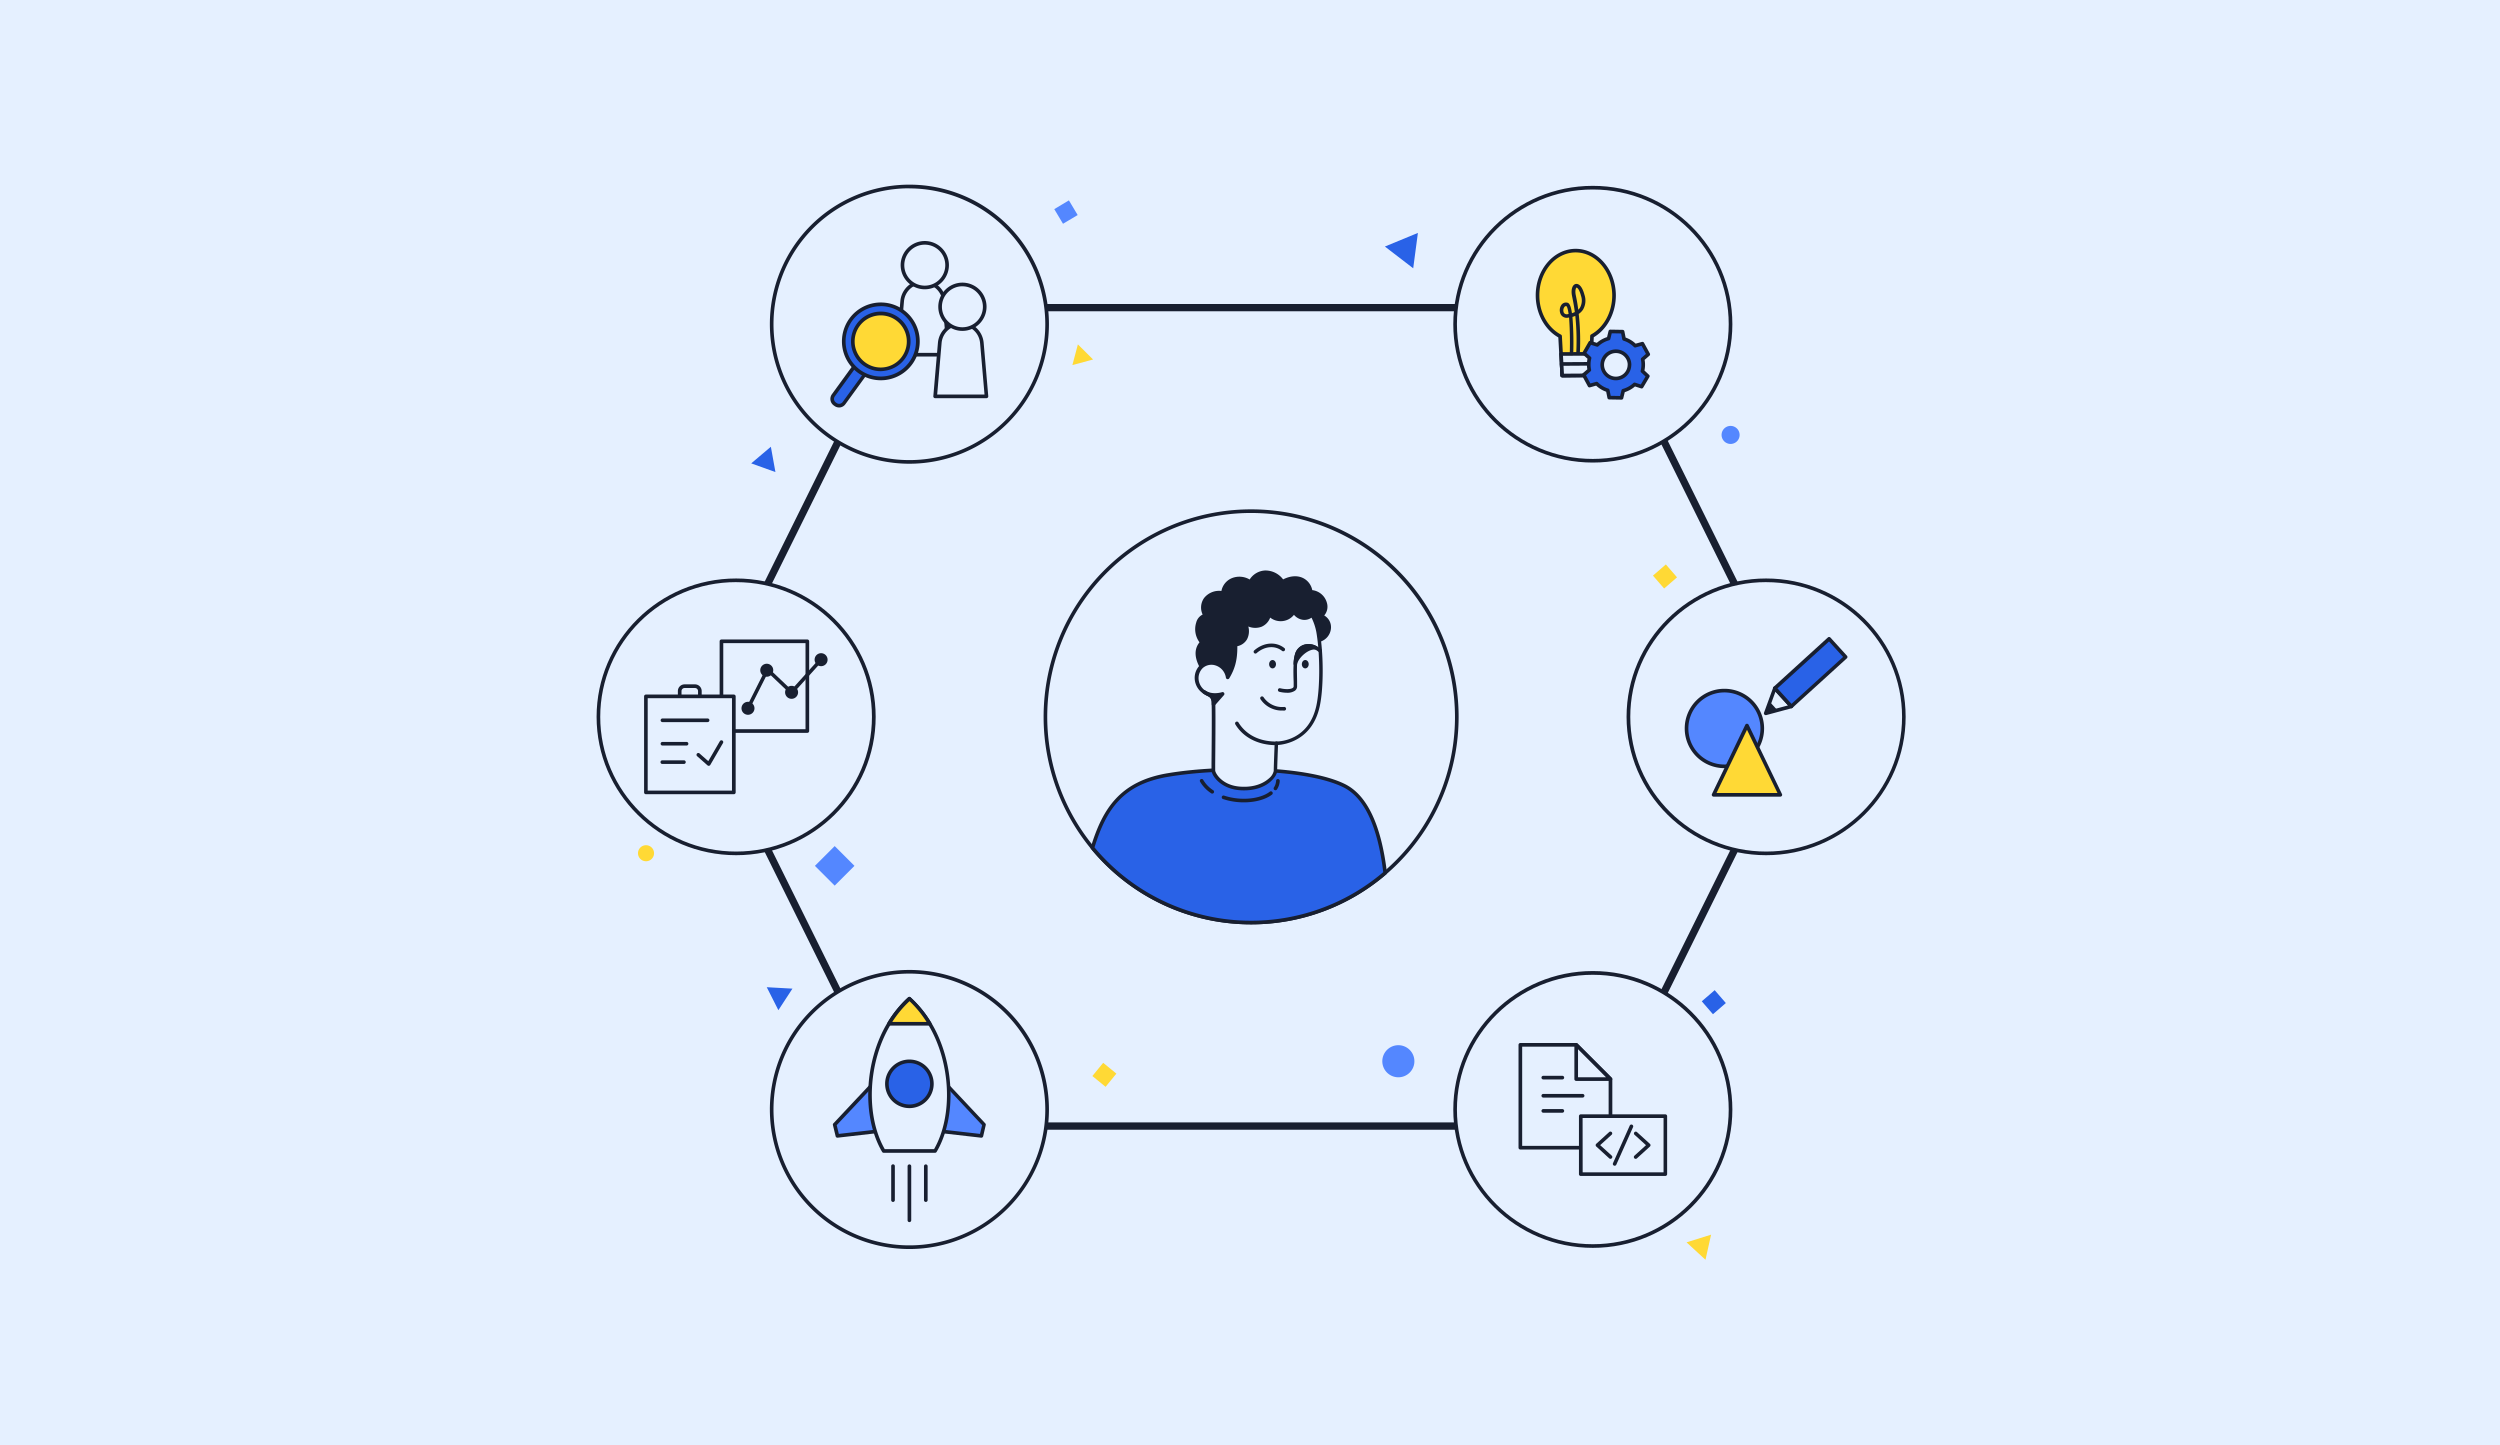 <svg xmlns="http://www.w3.org/2000/svg" width="704" height="407" fill="none" viewBox="0 0 704 407"><path fill="#E5F0FF" d="M704 0H0v407h704V0Z"/><path fill="#181F30" d="M449.923 318.125H254.706a1.025 1.025 0 0 1-.917-.568l-57.076-115.239a1.032 1.032 0 0 1 0-.911l57.041-115.233a1.033 1.033 0 0 1 .918-.568h195.251a1.027 1.027 0 0 1 .917.568l57.076 115.233a1.03 1.03 0 0 1 0 .911l-57.042 115.233a1.02 1.02 0 0 1-.951.574Zm-194.581-2.053h193.944l56.57-114.206-56.57-114.207H255.342l-56.569 114.207 56.569 114.206Z"/><path fill="#E5F0FF" d="M256.088 130.075c21.418 0 38.781-17.363 38.781-38.781s-17.363-38.78-38.781-38.78-38.78 17.362-38.78 38.78c0 21.418 17.362 38.781 38.78 38.781Z"/><path fill="#181F30" d="M256.088 130.588a39.295 39.295 0 1 1 39.294-39.294 39.335 39.335 0 0 1-39.294 39.294Zm0-77.561a38.265 38.265 0 0 0-37.532 45.733 38.261 38.261 0 0 0 30.066 30.066 38.267 38.267 0 0 0 45.733-37.532 38.327 38.327 0 0 0-38.267-38.24v-.027Z"/><path fill="#E5F0FF" d="M448.539 129.746c21.418 0 38.781-17.216 38.781-38.452 0-21.236-17.363-38.452-38.781-38.452s-38.78 17.216-38.78 38.452c0 21.236 17.362 38.452 38.78 38.452Z"/><path fill="#181F30" d="M448.54 130.259c-21.669 0-39.294-17.48-39.294-38.965 0-21.485 17.625-38.959 39.294-38.959 21.67 0 39.294 17.474 39.294 38.959 0 21.485-17.624 38.965-39.294 38.965Zm0-76.897c-21.101 0-38.267 17.015-38.267 37.932s17.166 37.939 38.267 37.939c21.101 0 38.267-17.016 38.267-37.94 0-20.922-17.166-37.93-38.267-37.93Z"/><path fill="#E5F0FF" d="M256.088 351.212c21.418 0 38.781-17.363 38.781-38.781s-17.363-38.781-38.781-38.781-38.78 17.363-38.78 38.781 17.362 38.781 38.78 38.781Z"/><path fill="#181F30" d="M256.088 351.725a39.296 39.296 0 0 1-38.537-46.97 39.294 39.294 0 0 1 77.831 7.703 39.335 39.335 0 0 1-39.294 39.267Zm0-77.561a38.264 38.264 0 0 0-27.069 65.316 38.27 38.27 0 0 0 58.874-5.769 38.263 38.263 0 0 0 6.462-21.253 38.328 38.328 0 0 0-38.267-38.294Z"/><path fill="#5487FF" d="m235.048 316.695.766 3.162 13.84-1.581-3.436-13.477-11.17 11.896Z"/><path fill="#181F30" d="M235.814 320.377a.513.513 0 0 1-.499-.39l-.767-3.169a.508.508 0 0 1 .123-.472l11.17-11.896a.515.515 0 0 1 .87.226l3.422 13.484a.504.504 0 0 1-.075.417.5.5 0 0 1-.363.219l-13.84 1.581h-.041Zm-.198-3.531.595 2.457 12.806-1.465-3.059-12.005-10.342 11.013Z"/><path fill="#5487FF" d="m277.128 316.695-.767 3.162-13.84-1.581 3.436-13.477 11.171 11.896Z"/><path fill="#181F30" d="M276.34 320.377h-.061l-13.84-1.581a.506.506 0 0 1-.363-.219.504.504 0 0 1-.075-.417l3.422-13.484a.513.513 0 0 1 .87-.226l11.17 11.896a.505.505 0 0 1 .123.472l-.725 3.169a.517.517 0 0 1-.521.39Zm-13.196-2.539 12.827 1.465.595-2.457-10.335-11.013-3.087 12.005Z"/><path fill="#E5F0FF" d="M263.336 324.094h-14.489c-5.435-9.233-5.346-24.469 1.492-35.824a31.122 31.122 0 0 1 5.742-7.057 31.1 31.1 0 0 1 5.743 7.057c6.844 11.375 6.933 26.604 1.512 35.824Z"/><path fill="#181F30" d="M263.337 324.628h-14.49a.51.51 0 0 1-.445-.254c-5.742-9.767-5.099-25.392 1.492-36.35a31.607 31.607 0 0 1 5.838-7.173.517.517 0 0 1 .685 0 31.615 31.615 0 0 1 5.845 7.173c6.591 10.951 7.241 26.577 1.499 36.344a.52.52 0 0 1-.424.26Zm-14.189-1.027h13.887c5.408-9.486 4.716-24.483-1.642-35.043a30.67 30.67 0 0 0-5.305-6.626 30.696 30.696 0 0 0-5.304 6.626c-6.365 10.56-7.05 25.557-1.636 35.043Z"/><path fill="#E5F0FF" d="M448.539 350.883c21.418 0 38.781-17.216 38.781-38.452 0-21.237-17.363-38.452-38.781-38.452s-38.78 17.215-38.78 38.452c0 21.236 17.362 38.452 38.78 38.452Z"/><path fill="#181F30" d="M448.54 351.396c-21.669 0-39.294-17.48-39.294-38.958 0-21.478 17.625-38.993 39.294-38.993 21.67 0 39.294 17.508 39.294 39.013 0 21.506-17.624 38.938-39.294 38.938Zm0-76.897c-21.101 0-38.267 17.015-38.267 37.939 0 20.923 17.166 37.932 38.267 37.932 21.101 0 38.267-17.016 38.267-37.912s-17.166-37.959-38.267-37.959Z"/><path fill="#E5F0FF" d="M497.333 240.318c21.418 0 38.781-17.216 38.781-38.452 0-21.237-17.363-38.452-38.781-38.452s-38.78 17.215-38.78 38.452c0 21.236 17.362 38.452 38.78 38.452Z"/><path fill="#181F30" d="M497.334 240.824c-21.67 0-39.294-17.48-39.294-38.958 0-21.478 17.624-38.966 39.294-38.966 21.669 0 39.294 17.481 39.294 38.966s-17.625 38.958-39.294 38.958Zm0-76.897c-21.101.007-38.247 17.022-38.247 37.939 0 20.916 17.166 37.932 38.267 37.932 21.102 0 38.268-17.016 38.268-37.932 0-20.917-17.187-37.932-38.288-37.932v-.007Z"/><path fill="#E5F0FF" d="M207.294 240.318c21.418 0 38.781-17.216 38.781-38.452 0-21.237-17.363-38.452-38.781-38.452s-38.78 17.215-38.78 38.452c0 21.236 17.362 38.452 38.78 38.452Z"/><path fill="#181F30" d="M207.294 240.824c-21.67 0-39.294-17.48-39.294-38.958 0-21.478 17.624-38.966 39.294-38.966 21.669 0 39.294 17.481 39.294 38.966s-17.631 38.958-39.294 38.958Zm0-76.897c-21.101 0-38.267 17.015-38.267 37.939 0 20.923 17.166 37.932 38.267 37.932 21.101 0 38.247-17.002 38.247-37.932 0-20.93-17.146-37.932-38.247-37.932v-.007Z"/><path fill="#E5F0FF" d="M410.239 201.859a57.928 57.928 0 0 1-35.753 53.52 57.93 57.93 0 0 1-63.128-12.552 57.928 57.928 0 0 1-12.56-63.126 57.928 57.928 0 0 1 53.516-35.76 57.81 57.81 0 0 1 40.995 16.925 57.793 57.793 0 0 1 16.93 40.993Z"/><path fill="#181F30" d="M352.314 260.304a58.44 58.44 0 0 1-50.733-87.439 58.437 58.437 0 1 1 88.809 73.332 58.29 58.29 0 0 1-38.076 14.107Zm0-115.849a57.416 57.416 0 0 0-53.041 35.441 57.414 57.414 0 0 0 41.841 78.278 57.417 57.417 0 0 0 58.936-24.412 57.413 57.413 0 0 0 9.675-31.896 57.49 57.49 0 0 0-57.411-57.411Z"/><path fill="#181F30" d="M371.991 173.427c3.594 1.492 2.642 5.948-.499 6.845l-22.881 14.626-8.898-5.044c-3.039-4.018-3.196-6.995-1.225-8.994-2.259-2.053-1.663-7.173.903-7.46-2.135-4.073 1.335-7.043 4.976-6.4.575-4.154 5.052-5.051 7.693-3.087 2.225-3.812 6.694-3.497 9.131-.082 3.799-2.183 7.323-.746 7.912 2.841 4.045.26 5.448 4.996 2.888 6.755Z"/><path fill="#181F30" d="M348.611 195.418a.51.51 0 0 1-.253-.068l-8.898-5.044a.543.543 0 0 1-.157-.137c-3.559-4.709-2.895-7.611-1.52-9.295a6.208 6.208 0 0 1-.924-5.585 3.424 3.424 0 0 1 1.807-2.231 4.625 4.625 0 0 1 .384-4.627 5.388 5.388 0 0 1 4.9-2.013 4.907 4.907 0 0 1 2.936-3.607 5.684 5.684 0 0 1 5.017.377 5.486 5.486 0 0 1 1.852-1.793 5.485 5.485 0 0 1 2.467-.746 6.24 6.24 0 0 1 5.106 2.511c1.965-1.012 3.977-1.163 5.572-.403a4.84 4.84 0 0 1 2.635 3.422 4.868 4.868 0 0 1 4.106 3.532 3.787 3.787 0 0 1-.739 3.607 3.793 3.793 0 0 1 1.903 3.552 4.305 4.305 0 0 1-3.094 3.853l-22.819 14.586a.507.507 0 0 1-.281.109Zm-8.535-5.954 8.522 4.839 22.586-14.463a.508.508 0 0 1 .137-.061 3.337 3.337 0 0 0 2.423-2.95 2.894 2.894 0 0 0-1.985-2.902.518.518 0 0 1-.314-.42.512.512 0 0 1 .218-.477 2.689 2.689 0 0 0 .945-3.032 3.884 3.884 0 0 0-3.566-2.82.513.513 0 0 1-.472-.431 3.931 3.931 0 0 0-2.136-3.059c-1.369-.685-3.224-.445-5.017.581a.51.51 0 0 1-.684-.143 5.416 5.416 0 0 0-4.497-2.451 4.595 4.595 0 0 0-2.212.752 4.59 4.59 0 0 0-1.559 1.74.514.514 0 0 1-.746.15 4.632 4.632 0 0 0-4.47-.561 3.994 3.994 0 0 0-2.409 3.306.499.499 0 0 1-.069.191.502.502 0 0 1-.526.24 4.46 4.46 0 0 0-4.401 1.54c-.822 1.123-.835 2.587 0 4.107a.506.506 0 0 1-.167.66.52.52 0 0 1-.23.086c-1 .116-1.465 1.225-1.616 1.697-.486 1.52-.246 3.758.993 4.873a.531.531 0 0 1 .157.37.516.516 0 0 1-.157.37c-1.828 1.902-1.417 4.64 1.252 8.24v.028Z"/><path fill="#FFD935" d="M454.495 83.17c-.041-6.975-4.901-12.601-10.849-12.567-5.947.034-10.732 5.722-10.691 12.697 0 5.092 2.635 9.459 6.352 11.43l.616 11.026 7.912-.048.466-11.047c3.675-2.04 6.228-6.433 6.194-11.491Z"/><path fill="#181F30" d="M439.923 106.256a.511.511 0 0 1-.514-.486l-.588-10.753c-3.847-2.183-6.331-6.755-6.366-11.738-.041-7.248 4.983-13.175 11.205-13.216h.061c6.16 0 11.259 5.852 11.307 13.08 0 4.982-2.402 9.581-6.221 11.82l-.452 10.759a.512.512 0 0 1-.507.493l-7.912.048-.013-.007Zm3.798-35.174h-.055c-5.653.035-10.225 5.476-10.184 12.183 0 4.723 2.416 9.035 6.078 10.951a.516.516 0 0 1 .274.425l.575 10.554 6.94-.041.445-10.554a.507.507 0 0 1 .267-.431c3.634-1.992 5.968-6.331 5.941-11.054-.062-6.64-4.668-12.033-10.301-12.033h.02Z"/><path fill="#181F30" d="M442.462 101.889a.503.503 0 0 1-.358-.165.507.507 0 0 1-.135-.369c.2-3.97.161-7.95-.117-11.916h-.184a1.931 1.931 0 0 1-2.102-.808 2.61 2.61 0 0 1 .103-2.738 1.583 1.583 0 0 1 1.622-.67c.335.068.979.192 1.369 2.97.277-.087.547-.195.808-.321-.254-1.972-.562-3.422-.774-4.477-.369-1.772.041-3.168.993-3.422.376-.089 1.656-.13 2.498 3.046a5.04 5.04 0 0 1-.404 4.168c-.318.482-.73.894-1.211 1.212.447 4.068.53 8.168.246 12.251a.516.516 0 0 1-.541.479.516.516 0 0 1-.479-.54c.27-3.877.206-7.77-.191-11.636a7.486 7.486 0 0 1-.801.288c.311 4.055.359 8.127.143 12.19a.51.51 0 0 1-.485.458Zm-1.458-15.694a.612.612 0 0 0-.507.322 1.596 1.596 0 0 0-.089 1.594.975.975 0 0 0 1.075.35l.232-.042c-.191-1.444-.431-2.087-.636-2.217l-.075-.007Zm2.963-5.216c-.178.041-.513.78-.219 2.19.185.904.466 2.246.685 4.053a3.04 3.04 0 0 0 .499-.59 4.103 4.103 0 0 0 .274-3.346c-.493-1.937-1.116-2.307-1.239-2.307Z"/><path fill="#E5F0FF" d="m448.075 99.637-.116 2.813-.137 3.245-7.919.048-.178-3.245-.151-2.813 8.501-.048Z"/><path fill="#181F30" d="M439.923 106.256a.513.513 0 0 1-.514-.486l-.328-6.057a.51.51 0 0 1 .513-.541l8.501-.048a.51.51 0 0 1 .513.534l-.253 6.05a.514.514 0 0 1-.506.493l-7.919.055h-.007Zm.212-6.057.274 5.03 6.94-.048.212-5.023-7.426.041Z"/><path fill="#E5F0FF" d="m447.958 102.45-.136 3.245-7.919.048-.178-3.245 8.233-.048Z"/><path fill="#181F30" d="M439.922 106.256a.51.51 0 0 1-.513-.486l-.178-3.244a.525.525 0 0 1 .138-.379.514.514 0 0 1 .369-.162l8.213-.048a.512.512 0 0 1 .513.534l-.137 3.244a.513.513 0 0 1-.506.493l-7.919.055.02-.007Zm.363-3.244.123 2.217 6.941-.048.096-2.217-7.16.048Z"/><path fill="#2962E7" stroke="#181F30" stroke-linecap="round" stroke-linejoin="round" stroke-width="1.027" d="M460.456 97.344a7.523 7.523 0 0 0-3.127-1.895l-.404-2.054-3.464-.061-.486 2.005a7.61 7.61 0 0 0-3.189 1.786l-1.992-.636-1.711 2.984 1.533 1.369a7.292 7.292 0 0 0-.219 1.67 7.107 7.107 0 0 0 .158 1.677l-1.588 1.369 1.636 3.025 2.012-.561a7.54 7.54 0 0 0 3.128 1.896l.41 2.053 3.464.062.486-2.013a7.586 7.586 0 0 0 3.189-1.772l1.992.636 1.745-2.957-1.519-1.423a7.527 7.527 0 0 0 .219-1.67 7.22 7.22 0 0 0-.164-1.684l1.581-1.369-1.636-3.005-2.054.568Zm-1.601 5.421a3.834 3.834 0 1 1-3.737-3.853 3.82 3.82 0 0 1 3.757 3.853h-.02Z"/><path fill="#2962E7" d="M390.055 245.807a57.94 57.94 0 0 1-64.644 7.357 57.949 57.949 0 0 1-17.764-14.413c3.087-10.13 7.591-18.268 21.376-20.534 16.064-2.649 39.561-1.861 49.451 3.005 7.597 3.737 10.417 14.811 11.581 24.585Z"/><path fill="#181F30" d="M352.313 260.304a58.303 58.303 0 0 1-45.064-21.218.523.523 0 0 1-.095-.479c3.326-10.951 8.309-18.672 21.785-20.889 15.743-2.601 39.52-1.992 49.759 3.052 6.27 3.087 10.267 11.492 11.869 24.989a.51.51 0 0 1-.178.452 58.434 58.434 0 0 1-38.076 14.093Zm-44.092-21.67a57.418 57.418 0 0 0 81.299 6.961c-1.582-13.004-5.373-21.019-11.266-23.914-10.069-4.956-33.538-5.531-49.137-2.957-12.908 2.115-17.597 9.185-20.903 19.91h.007Z"/><path fill="#E5F0FF" d="M371.177 198.841c-2.327 10.697-11.732 10.506-11.732 10.506s-.267 6.516-.267 7.796c0 1.28-2.929 5.379-9.972 4.893-5.387-.362-7.529-4.038-7.529-5.071 0-.911.164-14.579.055-18.61.001-.35-.017-.7-.055-1.048-.205-1.163-.766-1.437-1.636-1.868a6.745 6.745 0 0 1-.896-.534 4.642 4.642 0 0 1-1.898-5.463 4.625 4.625 0 0 1 1.104-1.744c2.169-2.053 6.632-.999 7.351 3.066 1.492-2.512 2.313-5.031 2.19-9.199 3.107-.513 3.929-3.258 2.738-6.105 2.635 1.513 5.783 1.17 6.789-2.478a4.27 4.27 0 0 0 3.622 1.426 4.263 4.263 0 0 0 3.271-2.11c1.403 2.101 3.668 2.313 5.133.869a16.277 16.277 0 0 1 1.691 4.853c1.129 6.297 1.129 15.79.041 20.821Z"/><path fill="#181F30" d="M350.342 222.57c-.376 0-.766 0-1.17-.041-5.523-.376-8.008-4.195-8.015-5.585v-1.848c.041-4.045.13-13.524.041-16.748 0-.253 0-.835-.048-.965-.164-.911-.506-1.089-1.369-1.506a7.326 7.326 0 0 1-.985-.589l-.055-.048a5.318 5.318 0 0 1-2.306-3.976 5.005 5.005 0 0 1 1.519-3.99 4.671 4.671 0 0 1 4.688-.877 5.202 5.202 0 0 1 3.163 2.991c1.019-2.005 1.635-4.27 1.533-7.857a.51.51 0 0 1 .431-.52 3.236 3.236 0 0 0 2.43-1.54 4.518 4.518 0 0 0-.069-3.867.516.516 0 0 1 .134-.587.514.514 0 0 1 .599-.057 4.553 4.553 0 0 0 3.942.534 3.792 3.792 0 0 0 1.367-1.104 3.8 3.8 0 0 0 .727-1.599.508.508 0 0 1 .392-.368.516.516 0 0 1 .505.183 3.627 3.627 0 0 0 3.087 1.232 3.722 3.722 0 0 0 2.964-1.882.507.507 0 0 1 .431-.254.501.501 0 0 1 .445.226 3.246 3.246 0 0 0 2.299 1.554 2.545 2.545 0 0 0 2.054-.767.512.512 0 0 1 .814.124 16.688 16.688 0 0 1 1.745 5.01c1.109 6.338 1.123 15.981 0 21.053-2.053 9.535-9.698 10.739-11.738 10.89-.061 1.519-.246 6.249-.246 7.303 0 .759-.644 1.855-1.629 2.779-1.068 1.06-3.484 2.696-7.68 2.696Zm-10.855-28.062c.247.171.505.324.774.459.896.451 1.656.828 1.909 2.238.047.372.069.747.069 1.122.089 3.245 0 12.738-.041 16.79v1.834c0 .684 1.861 4.209 7.056 4.565 4.538.315 7.029-1.369 8.118-2.354a3.693 3.693 0 0 0 1.307-2.054c0-1.273.253-7.528.267-7.816a.516.516 0 0 1 .513-.493h.062c.794 0 9.028-.239 11.17-10.102 1.075-4.962 1.061-14.428 0-20.657a15.575 15.575 0 0 0-1.369-4.106c-.683.481-1.516.7-2.348.616a4.021 4.021 0 0 1-2.594-1.417 4.719 4.719 0 0 1-3.353 1.779 4.784 4.784 0 0 1-3.34-.999 4.473 4.473 0 0 1-2.423 2.574 5.114 5.114 0 0 1-3.737-.069 5.024 5.024 0 0 1-.356 3.594 4.095 4.095 0 0 1-2.738 1.957c.061 4.216-.869 6.68-2.273 9.042a.51.51 0 0 1-.531.24.523.523 0 0 1-.271-.141.52.52 0 0 1-.142-.271 4.253 4.253 0 0 0-2.834-3.422 3.69 3.69 0 0 0-3.661.685 3.967 3.967 0 0 0-1.198 3.169 4.327 4.327 0 0 0 1.937 3.251l.027-.014Z"/><path fill="#E5F0FF" d="m504.458 198.923-3.949 1.061-3.279.883 1.164-3.21 1.41-3.854 4.654 5.12Z"/><path fill="#181F30" d="M497.231 201.38a.51.51 0 0 1-.42-.216.506.506 0 0 1-.066-.469l2.574-7.056a.517.517 0 0 1 .383-.329.521.521 0 0 1 .479.158l4.654 5.119a.51.51 0 0 1 .114.491.513.513 0 0 1-.36.351l-7.221 1.944-.137.007Zm2.738-6.598-1.944 5.332 5.476-1.465-3.532-3.867Z"/><path fill="#5487FF" d="M485.596 215.801c5.89 0 10.664-4.774 10.664-10.663 0-5.89-4.774-10.664-10.664-10.664-5.889 0-10.663 4.774-10.663 10.664 0 5.889 4.774 10.663 10.663 10.663Z"/><path fill="#181F30" d="M485.596 216.314a11.178 11.178 0 1 1 11.177-11.177 11.188 11.188 0 0 1-11.177 11.177Zm0-21.327c-2.008 0-3.97.595-5.639 1.711a10.14 10.14 0 0 0-4.316 10.42 10.144 10.144 0 0 0 7.975 7.975 10.155 10.155 0 0 0 10.42-4.316 10.156 10.156 0 0 0 1.71-5.64 10.162 10.162 0 0 0-10.15-10.15Z"/><path fill="#FFD935" d="m491.954 204.302-9.404 19.521h18.801l-9.397-19.521Z"/><path fill="#181F30" d="M501.352 224.336H482.55a.514.514 0 0 1-.465-.739l9.397-19.52a.529.529 0 0 1 .462-.267.532.532 0 0 1 .462.267l9.397 19.52a.506.506 0 0 1-.026.499.523.523 0 0 1-.439.24h.014Zm-17.981-1.026h17.166l-8.583-17.796-8.583 17.796Z"/><path fill="#2962E7" d="m519.782 185.013-4.656-5.119-15.286 13.904 4.656 5.119 15.286-13.904Z"/><path fill="#181F30" d="M504.459 199.443a.524.524 0 0 1-.376-.171l-4.655-5.12a.514.514 0 0 1 0-.725l15.284-13.901a.51.51 0 0 1 .726 0l4.654 5.119a.516.516 0 0 1 0 .726l-15.284 13.901a.515.515 0 0 1-.349.171Zm-3.929-5.599 3.963 4.36 14.524-13.21-3.963-4.36-14.524 13.21ZM500.509 199.984l-3.279.883 1.164-3.211 2.115 2.328ZM359.158 222.536a.518.518 0 0 1-.507-.536.515.515 0 0 1 .083-.258 3.707 3.707 0 0 0 .616-1.875.508.508 0 0 1 .341-.46.502.502 0 0 1 .2-.026.505.505 0 0 1 .355.169.515.515 0 0 1 .131.371 4.715 4.715 0 0 1-.788 2.382.51.51 0 0 1-.431.233ZM350.26 225.945a18.665 18.665 0 0 1-5.893-.938.515.515 0 0 1-.054-.936.512.512 0 0 1 .382-.036c4.538 1.533 10.082 1.054 12.902-1.109a.517.517 0 0 1 .699.111.514.514 0 0 1-.076.704c-1.848 1.437-4.805 2.204-7.96 2.204ZM341.363 223.481a.521.521 0 0 1-.281-.083 9.797 9.797 0 0 1-3.141-3.271.511.511 0 0 1 .188-.702.516.516 0 0 1 .702.188 8.758 8.758 0 0 0 2.82 2.923.516.516 0 0 1 .023.846.51.51 0 0 1-.311.099ZM344.299 195.418l-2.566 2.909a9.39 9.39 0 0 0-.055-1.047c-.205-1.163-.767-1.437-1.636-1.868a6.854 6.854 0 0 1-.896-.534c2.217 1.512 5.153.54 5.153.54Z"/><path fill="#181F30" d="M341.733 198.841a.517.517 0 0 1-.514-.5c0-.253 0-.835-.048-.965-.164-.91-.506-1.088-1.369-1.506a7.326 7.326 0 0 1-.985-.589.505.505 0 0 1-.214-.332.523.523 0 0 1 .084-.386.51.51 0 0 1 .332-.214.515.515 0 0 1 .386.084c1.985 1.369 4.682.493 4.709.486a.51.51 0 0 1 .677.523.51.51 0 0 1-.129.305l-2.567 2.909a.511.511 0 0 1-.362.185Zm.13-2.615c.139.264.238.548.294.842l.767-.869c-.353.037-.707.05-1.061.041v-.014ZM359.446 209.846c-5.106 0-9.329-2.135-11.574-5.865a.511.511 0 0 1-.059-.391.517.517 0 0 1 .942-.143c1.212 2.005 4.21 5.373 10.698 5.373a.514.514 0 1 1 0 1.026h-.007ZM362.444 195.083a9.73 9.73 0 0 1-2.163-.267.5.5 0 0 1-.332-.225.511.511 0 0 1 .36-.787.506.506 0 0 1 .205.013c1.546.363 3.011.308 3.565-.13a.513.513 0 0 0 .213-.431v-1.15c-.048-1.369-.124-3.423 0-5.216a10.563 10.563 0 0 1 .492-2.95 3.848 3.848 0 0 1 2.198-2.299 4.517 4.517 0 0 1 3.668.26h.048c.491.252.951.563 1.369.924a.522.522 0 0 1-.685.787 6.024 6.024 0 0 0-1.149-.767h-.055a3.54 3.54 0 0 0-2.875-.253 2.85 2.85 0 0 0-1.608 1.704 9.87 9.87 0 0 0-.431 2.642.66.66 0 0 1 0 .089c-.096 1.773 0 3.737 0 5.044v1.191a1.529 1.529 0 0 1-.603 1.239 3.726 3.726 0 0 1-2.217.582Z"/><path fill="#181F30" d="M370.424 182.373c-2.224-.178-5.188 2.402-5.66 4.524.027-.948.183-1.887.465-2.792.774-2.02 2.93-2.855 5.195-1.732Z"/><path fill="#181F30" d="M364.764 187.417h-.068a.514.514 0 0 1-.445-.54 10.73 10.73 0 0 1 .493-2.937 3.853 3.853 0 0 1 2.197-2.299 4.522 4.522 0 0 1 3.71.287.516.516 0 0 1 .267.596.515.515 0 0 1-.534.376c-2.013-.164-4.709 2.286-5.12 4.107a.518.518 0 0 1-.177.294.519.519 0 0 1-.323.116Zm3.361-5.003a2.887 2.887 0 0 0-.808.192 2.83 2.83 0 0 0-1.588 1.642 8.315 8.315 0 0 1 2.396-1.834ZM367.564 188.218c.533 0 .965-.527.965-1.177s-.432-1.177-.965-1.177c-.533 0-.965.527-.965 1.177s.432 1.177.965 1.177ZM358.351 188.218c.533 0 .965-.527.965-1.177s-.432-1.177-.965-1.177c-.533 0-.965.527-.965 1.177s.432 1.177.965 1.177ZM361.212 200.093a7.234 7.234 0 0 1-6.256-3.196.506.506 0 0 1-.072-.387.524.524 0 0 1 .223-.325.523.523 0 0 1 .712.151 6.287 6.287 0 0 0 5.804 2.737.513.513 0 0 1 .048 1.027l-.459-.007ZM353.539 184.05a.518.518 0 0 1-.483-.335.511.511 0 0 1 .147-.569c2.635-2.279 6.023-2.546 8.439-.684a.51.51 0 0 1 .119.742.521.521 0 0 1-.36.195.507.507 0 0 1-.388-.129c-2.019-1.575-4.88-1.315-7.132.629a.515.515 0 0 1-.342.151Z"/><path fill="#FFD935" d="M261.831 288.291h-11.499a31.1 31.1 0 0 1 5.743-7.057 31.112 31.112 0 0 1 5.756 7.057Z"/><path fill="#181F30" d="M261.831 288.804h-11.499a.522.522 0 0 1-.513-.522.517.517 0 0 1 .075-.258 31.585 31.585 0 0 1 5.839-7.173.512.512 0 0 1 .684 0 31.607 31.607 0 0 1 5.838 7.173.507.507 0 0 1 .009.518.507.507 0 0 1-.188.191.502.502 0 0 1-.259.071h.014Zm-10.568-1.027h9.651a30.532 30.532 0 0 0-4.791-5.845 30.491 30.491 0 0 0-4.86 5.845Z"/><path fill="#2962E7" d="M256.088 311.534a6.338 6.338 0 1 0 0-12.676 6.338 6.338 0 0 0 0 12.676Z"/><path fill="#181F30" d="M256.088 312.048a6.847 6.847 0 0 1-6.713-8.18 6.848 6.848 0 0 1 5.377-5.378 6.847 6.847 0 0 1 8.18 6.713 6.845 6.845 0 0 1-6.844 6.845Zm0-12.676a5.822 5.822 0 0 0-5.713 6.961 5.824 5.824 0 1 0 5.713-6.961ZM251.474 338.467a.516.516 0 0 1-.513-.513v-9.548a.514.514 0 1 1 1.027 0v9.527a.52.52 0 0 1-.312.493.521.521 0 0 1-.202.041ZM260.708 338.467a.514.514 0 0 1-.514-.513v-9.548a.515.515 0 0 1 .877-.363c.096.096.15.227.15.363v9.527a.504.504 0 0 1-.143.377.52.52 0 0 1-.37.157ZM256.089 344.148a.512.512 0 0 1-.514-.513v-15.229a.513.513 0 1 1 1.027 0v15.229a.516.516 0 0 1-.513.513Z"/><path fill="#E5F0FF" d="M227.348 180.593H203.16v25.291h24.188v-25.291Z"/><path fill="#181F30" d="M227.348 206.369H203.16a.514.514 0 0 1-.514-.513v-25.263a.517.517 0 0 1 .514-.513h24.188a.514.514 0 0 1 .513.513v25.29a.512.512 0 0 1-.513.486Zm-23.675-1.026h23.162v-24.236h-23.162v24.236Z"/><path fill="#181F30" d="M210.634 199.97a.51.51 0 0 1-.459-.739l5.476-10.903a.516.516 0 0 1 .814-.144l6.393 6.071 7.96-8.823a.517.517 0 0 1 .571-.179.502.502 0 0 1 .308.277.524.524 0 0 1 .003.414.523.523 0 0 1-.122.173l-8.309 9.212a.52.52 0 0 1-.567.141.486.486 0 0 1-.172-.113l-6.277-5.955-5.174 10.267a.517.517 0 0 1-.445.301Z"/><path fill="#181F30" d="M231.223 187.26a1.485 1.485 0 1 0 0-2.97 1.485 1.485 0 0 0 0 2.97Z"/><path fill="#181F30" d="M231.222 187.595a1.825 1.825 0 0 1-1.792-2.184 1.825 1.825 0 0 1 2.491-1.332 1.83 1.83 0 0 1 .593 2.981 1.825 1.825 0 0 1-1.292.535Zm0-2.97a1.147 1.147 0 0 0-1.056.705 1.142 1.142 0 0 0 1.493 1.494 1.142 1.142 0 0 0 .706-1.056 1.145 1.145 0 0 0-1.143-1.136v-.007ZM222.913 196.472a1.485 1.485 0 1 0 0-2.97 1.485 1.485 0 0 0 0 2.97Z"/><path fill="#181F30" d="M222.912 196.787a1.827 1.827 0 1 1 0-3.654 1.827 1.827 0 0 1 0 3.654Zm0-2.97a1.147 1.147 0 0 0-1.056.705 1.15 1.15 0 0 0 .248 1.246 1.144 1.144 0 0 0 1.951-.808 1.141 1.141 0 0 0-1.143-1.116v-.027ZM215.918 190.223a1.485 1.485 0 1 0 0-2.97 1.485 1.485 0 0 0 0 2.97Z"/><path fill="#181F30" d="M215.918 190.566a1.827 1.827 0 1 1 0-3.654 1.827 1.827 0 0 1 0 3.654Zm0-2.971a1.14 1.14 0 0 0-1.056.706 1.147 1.147 0 0 0 .248 1.245 1.144 1.144 0 0 0 1.617-1.616 1.148 1.148 0 0 0-.809-.335ZM210.647 200.942a1.485 1.485 0 1 0 .001-2.97 1.485 1.485 0 0 0-.001 2.97Z"/><path fill="#181F30" d="M210.634 201.284a1.825 1.825 0 0 1-1.792-2.184 1.825 1.825 0 0 1 2.491-1.332c.334.139.62.373.821.673a1.828 1.828 0 0 1-1.52 2.843Zm0-2.97a1.147 1.147 0 0 0-1.056.705 1.15 1.15 0 0 0 .248 1.246 1.14 1.14 0 0 0 1.758-.173 1.14 1.14 0 0 0-.512-1.691 1.137 1.137 0 0 0-.438-.087Z"/><path fill="#E5F0FF" d="M195.7 193.235h-2.923c-.76 0-1.376.616-1.376 1.376v3.093c0 .76.616 1.376 1.376 1.376h2.923c.759 0 1.375-.616 1.375-1.376v-3.093c0-.76-.616-1.376-1.375-1.376Z"/><path fill="#181F30" d="M195.706 199.594h-2.929a1.891 1.891 0 0 1-1.889-1.89v-3.1a1.89 1.89 0 0 1 1.889-1.889h2.929a1.89 1.89 0 0 1 1.889 1.889v3.1a1.89 1.89 0 0 1-1.889 1.89Zm-2.929-5.846a.862.862 0 0 0-.863.863v3.1a.862.862 0 0 0 .863.863h2.929a.862.862 0 0 0 .863-.863v-3.1a.862.862 0 0 0-.863-.863h-2.929Z"/><path fill="#E5F0FF" d="M206.644 196.096h-24.763v27.042h24.763v-27.042Z"/><path fill="#181F30" d="M206.637 223.652h-24.75a.512.512 0 0 1-.513-.514v-27.035a.514.514 0 0 1 .513-.514h24.764a.517.517 0 0 1 .513.514v27.035a.525.525 0 0 1-.155.368.514.514 0 0 1-.372.146Zm-24.25-1.027h23.737v-26.009h-23.73l-.007 26.009Z"/><path fill="#181F30" d="M199.252 203.344h-12.704a.512.512 0 0 1-.362-.876.512.512 0 0 1 .362-.15h12.711a.516.516 0 0 1 .513.513.514.514 0 0 1-.513.513h-.007ZM193.331 209.949h-6.783a.512.512 0 0 1-.362-.876.513.513 0 0 1 .362-.151h6.783a.515.515 0 0 1 .363.877.514.514 0 0 1-.363.15ZM192.558 215.13h-6.016a.514.514 0 1 1 0-1.026h6.016a.514.514 0 1 1 0 1.026Z"/><path fill="#E5F0FF" d="m196.651 212.564 2.93 2.58 3.579-6.16"/><path fill="#181F30" d="M199.58 215.657a.508.508 0 0 1-.342-.13l-2.93-2.587a.513.513 0 0 1 .685-.766l2.457 2.169 3.258-5.619a.516.516 0 0 1 .512-.253.506.506 0 0 1 .34.197.514.514 0 0 1 .038.569l-3.573 6.16a.513.513 0 0 1-.363.247l-.082.013Z"/><path fill="#E5F0FF" d="M453.502 303.869v19.321H428.13v-28.965h15.728l9.644 9.644Z"/><path fill="#181F30" d="M453.502 323.704H428.13a.509.509 0 0 1-.363-.151.509.509 0 0 1-.151-.363v-28.965a.51.51 0 0 1 .151-.363.509.509 0 0 1 .363-.151h15.742c.136 0 .266.055.363.151l9.643 9.644a.509.509 0 0 1 .151.363v19.321a.525.525 0 0 1-.155.368.52.52 0 0 1-.372.146Zm-24.859-1.027h24.346v-18.596l-9.343-9.343h-15.003v27.939Z"/><path fill="#E5F0FF" d="M453.502 303.869h-9.644v-9.644l9.644 9.644Z"/><path fill="#181F30" d="M453.502 304.382h-9.644a.51.51 0 0 1-.513-.514v-9.643a.513.513 0 0 1 .876-.363l9.644 9.644a.52.52 0 0 1 .111.559.513.513 0 0 1-.474.317Zm-9.131-1.027h7.871l-7.871-7.891v7.891ZM439.922 303.971h-5.297a.514.514 0 1 1 0-1.026h5.297a.514.514 0 1 1 0 1.026ZM445.665 309.077H434.59a.516.516 0 0 1-.513-.513.514.514 0 0 1 .513-.514h11.075a.517.517 0 0 1 .513.514.514.514 0 0 1-.513.513ZM439.922 313.341h-5.297a.514.514 0 1 1 0-1.026h5.297a.514.514 0 1 1 0 1.026Z"/><path fill="#E5F0FF" d="M468.949 314.313h-23.804v16.324h23.804v-16.324Z"/><path fill="#181F30" d="M468.95 331.15h-23.805a.514.514 0 0 1-.513-.513v-16.324a.514.514 0 0 1 .513-.513h23.805a.514.514 0 0 1 .513.513v16.324a.514.514 0 0 1-.513.513Zm-23.271-1.026h22.778v-15.298h-22.798l.02 15.298Z"/><path fill="#181F30" d="M453.502 326.332a.516.516 0 0 1-.342-.137l-3.655-3.34a.515.515 0 0 1 0-.76l3.675-3.34a.512.512 0 0 1 .69.067.511.511 0 0 1-.005.693l-3.258 2.957 3.258 2.956a.516.516 0 0 1-.056.798.507.507 0 0 1-.286.092l-.021.014ZM460.599 326.332a.507.507 0 0 1-.472-.329.513.513 0 0 1 .13-.561l3.258-2.957-3.258-2.956a.517.517 0 0 1-.005-.693.518.518 0 0 1 .332-.168.518.518 0 0 1 .358.101l3.675 3.34a.515.515 0 0 1 0 .76l-3.675 3.34a.518.518 0 0 1-.343.123ZM454.693 328.276a.517.517 0 0 1-.212-.048.523.523 0 0 1-.274-.288.522.522 0 0 1 .014-.397l4.709-10.561a.506.506 0 0 1 .484-.314.52.52 0 0 1 .502.535.502.502 0 0 1-.049.197l-4.709 10.561a.513.513 0 0 1-.465.315Z"/><path fill="#2962E7" d="m243.102 99.698 3.034 2.205-8.451 11.626a1.735 1.735 0 0 1-2.371.376l-.221-.161a1.742 1.742 0 0 1-.384-2.429l8.45-11.627-.057.01Z"/><path fill="#181F30" d="M236.301 114.75c-.475 0-.938-.151-1.321-.431l-.219-.158a2.26 2.26 0 0 1-.5-3.148l8.44-11.636a.509.509 0 0 1 .684-.116l3.032 2.204a.51.51 0 0 1 .116.684l-8.439 11.636a2.237 2.237 0 0 1-1.451.937 2.298 2.298 0 0 1-.342.028Zm6.927-14.326-8.138 11.191a1.235 1.235 0 0 0-.052 1.361c.084.137.195.256.325.35l.219.158a1.23 1.23 0 0 0 1.711-.274l8.132-11.191-2.197-1.595Z"/><path fill="#E5F0FF" d="M252.755 99.89h14.448l-1.3-15.057a5.947 5.947 0 0 0-9.948-3.87 5.949 5.949 0 0 0-1.907 3.87l-1.293 15.058Z"/><path fill="#181F30" d="M267.196 100.404h-14.442a.504.504 0 0 1-.378-.165.51.51 0 0 1-.135-.39l1.3-15.057a6.46 6.46 0 0 1 12.875 0l1.3 15.058a.514.514 0 0 1-.135.389.51.51 0 0 1-.378.165h-.007Zm-13.887-1.027h13.326l-1.246-14.524a5.436 5.436 0 0 0-10.828 0l-1.252 14.524Z"/><path fill="#E5F0FF" d="M263.336 111.615h14.449l-1.301-15.058a5.947 5.947 0 0 0-9.948-3.87 5.943 5.943 0 0 0-1.906 3.87l-1.294 15.058Z"/><path fill="#181F30" d="M277.799 112.128h-14.463a.503.503 0 0 1-.378-.164.513.513 0 0 1-.135-.39l1.3-15.058a6.465 6.465 0 0 1 6.438-5.905 6.459 6.459 0 0 1 6.437 5.905l1.3 15.058a.51.51 0 0 1-.513.554h.014Zm-13.888-1.026h13.326l-1.252-14.524a5.435 5.435 0 0 0-10.828 0l-1.246 14.524Z"/><path fill="#E5F0FF" d="M260.42 80.952a6.283 6.283 0 1 0 0-12.566 6.283 6.283 0 0 0 0 12.566Z"/><path fill="#181F30" d="M260.421 81.465a6.793 6.793 0 0 1-6.28-4.195 6.794 6.794 0 0 1 1.474-7.407 6.792 6.792 0 0 1 7.406-1.473 6.8 6.8 0 0 1 4.196 6.279 6.801 6.801 0 0 1-6.796 6.796Zm0-12.566a5.77 5.77 0 1 0 5.769 5.77 5.775 5.775 0 0 0-5.769-5.77Z"/><path fill="#E5F0FF" d="M271.016 92.67a6.283 6.283 0 1 0 0-12.567 6.283 6.283 0 0 0 0 12.567Z"/><path fill="#181F30" d="M271.015 93.183a6.798 6.798 0 0 1-4.806-11.602 6.8 6.8 0 0 1 7.407-1.474 6.792 6.792 0 0 1 4.196 6.28 6.805 6.805 0 0 1-6.797 6.796Zm0-12.566a5.769 5.769 0 1 0 5.77 5.77 5.776 5.776 0 0 0-5.77-5.763v-.007Z"/><path fill="#2962E7" d="M256.452 102.284c3.387-4.66 2.355-11.184-2.305-14.57-4.66-3.388-11.183-2.355-14.57 2.305-3.387 4.66-2.355 11.183 2.305 14.57 4.66 3.387 11.183 2.355 14.57-2.305Z"/><path fill="#181F30" d="M248.005 107.084a10.947 10.947 0 0 1-9.725-5.986 10.954 10.954 0 0 1 .889-11.385 10.952 10.952 0 1 1 8.836 17.371Zm.035-20.855c-.525 0-1.049.041-1.568.123a9.856 9.856 0 0 0-6.475 3.963 9.91 9.91 0 1 0 8.043-4.106v.02Z"/><path fill="#FFD935" d="M254.371 100.771a7.857 7.857 0 1 0-12.712-9.239 7.857 7.857 0 0 0 12.712 9.239Z"/><path fill="#181F30" d="M247.997 104.524a8.37 8.37 0 0 1-6.755-13.292 8.37 8.37 0 1 1 8.083 13.155 8.329 8.329 0 0 1-1.328.137Zm-5.927-12.69a7.346 7.346 0 0 0 2.867 10.984 7.343 7.343 0 0 0 10.216-4.949 7.347 7.347 0 0 0-2.816-7.656 7.358 7.358 0 0 0-10.267 1.622Z"/><path fill="#FFD935" d="M183.32 242.042a2.258 2.258 0 1 0-2.853-3.5 2.258 2.258 0 0 0 2.853 3.5Z"/><path fill="#5487FF" d="M489.86 122.765a2.54 2.54 0 1 0-5.047-.579 2.54 2.54 0 0 0 5.047.579ZM299.343 63.015l4.126-2.462-2.463-4.126-4.126 2.462 2.463 4.126Z"/><path fill="#FFD935" d="m468.62 165.724 3.632-3.145-3.145-3.633-3.633 3.146 3.146 3.632ZM314.373 302.329l-3.72-3.041-3.041 3.72 3.72 3.041 3.041-3.72Z"/><path fill="#2962E7" d="m482.366 285.604 3.632-3.145-3.145-3.632-3.632 3.145 3.145 3.632Z"/><path fill="#5487FF" d="m240.619 243.825-5.57-5.57-5.571 5.57 5.571 5.571 5.57-5.571ZM394.275 303.337a4.517 4.517 0 1 0-.995-8.98 4.517 4.517 0 0 0 .995 8.98Z"/><path fill="#FFD935" d="m474.933 349.843 5.331 4.907 1.581-7.07-6.912 2.163ZM307.811 101.232l-4.278-4.257-1.547 5.831 5.825-1.574Z"/><path fill="#2962E7" d="m217.074 125.804-5.53 4.681 6.817 2.451-1.287-7.132ZM397.959 75.552l1.321-9.966-9.295 3.84 7.974 6.126ZM223.153 278.4l-7.235-.403 3.272 6.468 3.963-6.065Z"/></svg>